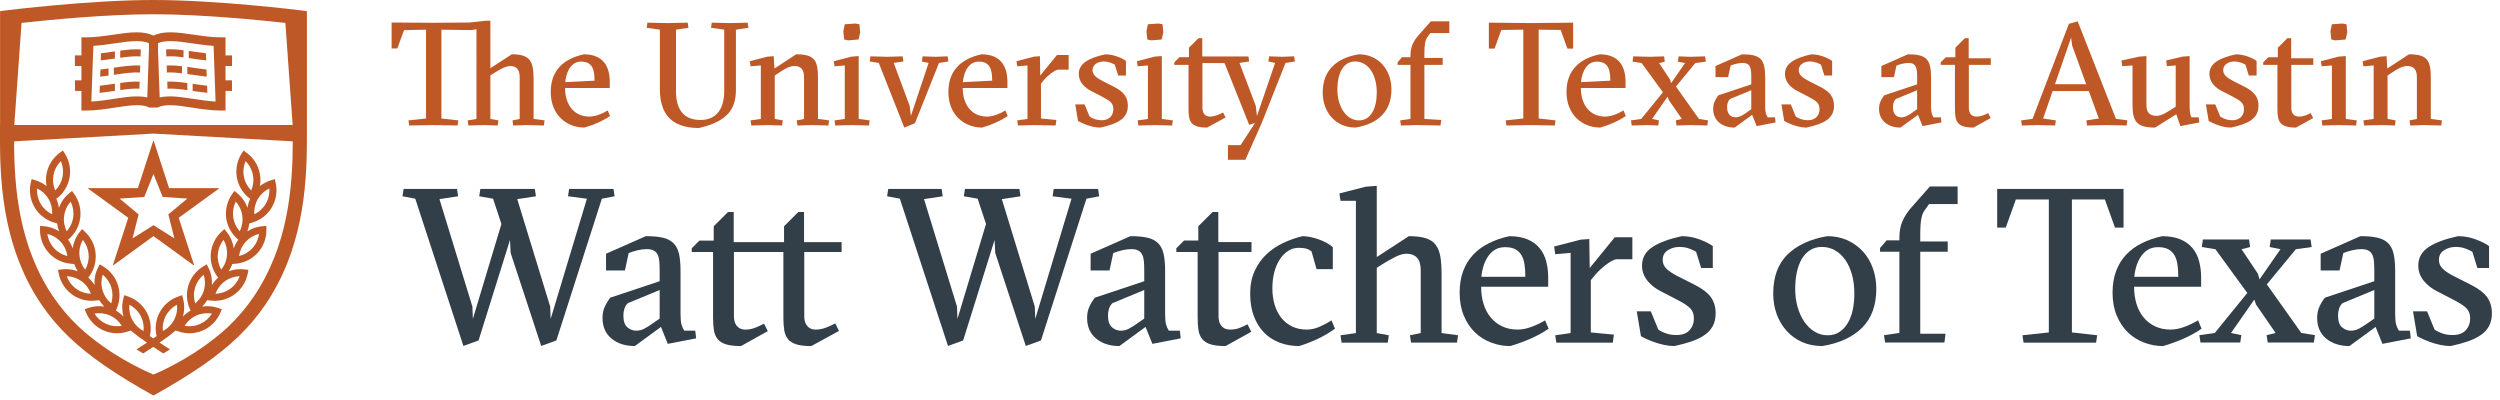 <?xml version="1.0" encoding="UTF-8"?>
<svg xmlns="http://www.w3.org/2000/svg" id="Layer_2" data-name="Layer 2" viewBox="0 0 341.262 54.617">
  <defs>
    <style>
      .cls-1 {
        fill: #333f48;
      }

      .cls-2 {
        fill: #be5927;
      }

      .cls-3 {
        fill: #be5927;
      }
    </style>
  </defs>
  <g id="Layer_1-2" data-name="Layer 1">
    <path class="cls-3" d="M20.926,18.021h.046v.016h-.046v-.016Z"></path>
    <path class="cls-3" d="M26.375,13.495c-1.138-.174-2.215-.34-3.189-.34-.522,0-.978.05-1.386.149l-.228-6.358v-1.055c.45-.188.995-.276,1.686-.276.889,0,1.904.149,2.98.307.946.139,1.918.276,2.917.34l.271,7.601c-1.023-.057-2.051-.212-3.051-.368M15.524,13.495c-1.001.156-2.03.311-3.053.368l.273-7.601c.998-.064,1.97-.201,2.916-.34,1.076-.158,2.092-.307,2.981-.307.691,0,1.236.088,1.684.276v1.055l-.227,6.358c-.408-.099-.863-.149-1.387-.149-.973,0-2.049.166-3.187.34M31.676,9.01v-1.445h-.891v-2.468h-.603c-1.275,0-2.542-.187-3.77-.366-1.119-.164-2.177-.321-3.154-.321-.919,0-1.678.145-2.309.442-.63-.297-1.39-.442-2.308-.442-.977,0-2.035.157-3.155.321-1.227.179-2.496.366-3.771.366h-.601v2.468h-.892v1.445h.892v1.957h-.881v1.445h.881v2.68h.601c1.363,0,2.699-.207,3.992-.406,1.092-.168,2.123-.328,3.004-.328.711,0,1.244.103,1.657.318h0s1.162,0,1.162,0h0c.413-.216.947-.319,1.656-.319.883,0,1.914.16,3.006.328,1.292.199,2.63.406,3.99.406h.603v-2.68h.881v-1.445h-.881v-1.957h.891Z"></path>
    <path class="cls-3" d="M15.688,7.014c-.06.009-.118.018-.178.026-.566.083-1.141.167-1.722.234l-.034.974c.643-.07,1.274-.163,1.896-.255.013-.002.025-.003.038-.006v-.973Z"></path>
    <path class="cls-3" d="M16.41,6.911v.973c1.025-.143,1.965-.245,2.781-.178l.033-.96c-.869-.065-1.822.03-2.814.165"></path>
    <path class="cls-3" d="M15.688,11.423c-.06.009-.118.018-.178.026-.618.091-1.246.183-1.881.252l-.035.973c.698-.073,1.383-.173,2.056-.272l.038-.005v-.974Z"></path>
    <path class="cls-3" d="M16.41,11.32v.973c.959-.133,1.846-.232,2.623-.189l.033-.959c-.826-.042-1.723.048-2.656.175"></path>
    <path class="cls-3" d="M15.538,9.24v.975l.111-.018c1.288-.187,2.466-.361,3.462-.295l.034-.957c-1.102-.068-2.333.108-3.607.295"></path>
    <path class="cls-3" d="M14.815,9.344c-.366.053-.735.102-1.107.145l-.036.972c.386-.041.767-.092,1.143-.143v-.974Z"></path>
    <path class="cls-3" d="M25.049,6.854c-.834-.103-1.637-.164-2.376-.108l.034.96c.697-.057,1.487.009,2.342.119v-.971Z"></path>
    <path class="cls-3" d="M28.11,7.273c-.581-.066-1.156-.15-1.723-.233-.207-.031-.413-.061-.616-.089v.972c.156.023.317.045.477.07.622.092,1.254.184,1.897.255l-.035-.975Z"></path>
    <path class="cls-3" d="M24.85,9.035c-.732-.083-1.439-.131-2.098-.09l.035.957c.623-.041,1.315.01,2.063.102v-.969Z"></path>
    <path class="cls-3" d="M28.189,9.488c-.607-.068-1.21-.156-1.802-.244-.274-.039-.546-.079-.815-.117v.972c.221.032.447.065.676.098.647.096,1.306.191,1.976.264l-.035-.973Z"></path>
    <path class="cls-3" d="M26.295,12.409c.657.097,1.327.193,2.009.265l-.034-.973c-.636-.069-1.264-.161-1.882-.252-.031-.005-.062-.009-.093-.014v.974Z"></path>
    <path class="cls-3" d="M25.572,11.332c-.963-.133-1.89-.23-2.742-.187l.035.959c.801-.043,1.715.061,2.707.202v-.974Z"></path>
    <path class="cls-3" d="M19.695,26.882l1.254-3.134,1.254,3.134,3.37.225-2.595,2.162.828,3.272-2.857-1.8-2.858,1.8.83-3.272-2.595-2.162,3.369-.225ZM12.061,25.771l5.445,3.96-2.097,6.451c.002.012.007.025.017.032.01.008.022.008.033.008l5.491-3.992,5.488,3.989c.012.003.024,0,.033-.005.018-.014.022-.038.012-.058l-2.088-6.427,5.443-3.956v-.003c.026-.009.041-.034.034-.06-.008-.023-.036-.036-.063-.028v-.002h-6.73l-2.08-6.402h-.003c0-.028-.021-.05-.046-.05-.026,0-.046.022-.046.05h-.004l-2.078,6.402h-6.733l-.002.004c-.025-.009-.052.004-.06.028-.007.023.007.05.034.059"></path>
    <path class="cls-3" d="M34.465,33.862c-.49.542-1.128.918-1.832,1.088.1-.721.41-1.394.9-1.934.496-.545,1.133-.923,1.834-1.09-.099.719-.41,1.394-.902,1.936M31.83,29.627c-.093-.729.033-1.459.36-2.107.482.542.791,1.214.886,1.943.097.724-.03,1.455-.357,2.102-.482-.541-.793-1.214-.889-1.938M33.289,24.115c-.136-.722-.053-1.459.233-2.125.512.512.862,1.166,1,1.887.14.719.058,1.455-.231,2.123-.513-.514-.863-1.167-1.002-1.885M36.768,25.724c.051.725-.115,1.448-.485,2.081-.367.632-.912,1.132-1.567,1.445-.051-.727.114-1.449.482-2.082.372-.635.917-1.133,1.57-1.444M31.434,39.412c-.592.43-1.287.664-2.017.688.246-.688.689-1.282,1.282-1.709.594-.432,1.291-.666,2.02-.686-.248.684-.691,1.277-1.285,1.707M29.731,34.725c.06-.734.334-1.42.787-1.987.359.628.523,1.351.467,2.082-.057.731-.331,1.421-.786,1.987-.359-.631-.525-1.352-.468-2.082M27.83,39.633c-.205.701-.616,1.318-1.177,1.779-.223-.689-.235-1.43-.029-2.133.209-.705.621-1.322,1.181-1.78.222.687.232,1.429.025,2.134M28.932,42.811c-.383.618-.94,1.109-1.611,1.406-.464.208-.958.313-1.465.313-.219,0-.436-.018-.649-.058.383-.619.939-1.107,1.608-1.406.669-.298,1.406-.384,2.117-.255M22.643,43.096c.351-.649.881-1.168,1.523-1.5.074.718-.066,1.445-.416,2.092-.345.645-.874,1.165-1.519,1.5-.075-.721.066-1.449.412-2.092M14.506,44.217c-.669-.297-1.226-.788-1.609-1.406.711-.129,1.447-.043,2.118.255.668.299,1.224.787,1.607,1.406-.712.131-1.449.043-2.116-.255M13.998,39.631c-.207-.703-.195-1.445.027-2.132.558.458.97,1.073,1.179,1.778.206.705.195,1.446-.028,2.135-.562-.461-.973-1.078-1.178-1.781M17.662,41.596c.643.332,1.172.851,1.522,1.496.347.647.488,1.375.414,2.096-.645-.335-1.174-.855-1.52-1.5-.349-.647-.49-1.374-.416-2.092M10.395,39.412c-.594-.43-1.037-1.023-1.284-1.707.728.02,1.424.254,2.018.686.594.427,1.037,1.021,1.283,1.709-.73-.024-1.425-.258-2.017-.688M11.311,32.738c.453.567.726,1.253.787,1.986.057.731-.11,1.452-.469,2.083-.455-.566-.728-1.256-.785-1.988-.057-.73.107-1.453.467-2.081M7.363,33.862c-.49-.542-.802-1.217-.902-1.936.702.167,1.34.545,1.833,1.09.491.54.803,1.213.902,1.934-.705-.17-1.342-.546-1.833-1.088M7.113,29.25c-.654-.313-1.201-.813-1.568-1.445-.369-.633-.535-1.356-.484-2.081.652.311,1.199.809,1.57,1.444.367.633.533,1.355.482,2.082M7.306,23.875c.139-.721.489-1.373,1.001-1.885.287.666.369,1.403.232,2.123-.138.72-.488,1.373-1.002,1.887-.289-.668-.371-1.404-.231-2.125M8.752,29.461c.096-.727.405-1.399.887-1.941.326.648.453,1.378.359,2.105-.095.726-.405,1.399-.887,1.94-.329-.647-.455-1.378-.359-2.104M34.467,30.374c1.123-.338,2.064-1.077,2.65-2.085.586-1.006.768-2.191.51-3.335l-.113-.503-.494.148c-.569.169-1.092.443-1.545.803.105-.559.104-1.138-.006-1.707-.221-1.148-.863-2.16-1.81-2.849l-.417-.305-.274.437c-.621.989-.843,2.168-.625,3.318.22,1.14.858,2.145,1.796,2.837-.174.392-.292.804-.35,1.226-.278-.761-.753-1.445-1.392-1.972l-.399-.33-.301.42c-.677.949-.97,2.113-.822,3.273.153,1.155.733,2.206,1.637,2.953l.021.015c-.265.36-.474.754-.625,1.172-.113-.804-.437-1.57-.955-2.219l-.32-.405-.381.35c-.861.789-1.387,1.865-1.48,3.033-.092,1.162.261,2.306.99,3.224l.018.023c-.334.295-.62.639-.853,1.016.055-.812-.103-1.629-.475-2.371l-.231-.461-.444.265c-1.006.594-1.744,1.54-2.076,2.661-.328,1.121-.22,2.312.303,3.361l.014.026c-.389.22-.739.496-1.045.818.221-.783.234-1.615.023-2.416l-.131-.5-.488.164c-1.106.375-2.022,1.148-2.581,2.178-.534.993-.68,2.142-.419,3.239-.147.102-.302.207-.463.316-.16-.109-.315-.214-.463-.316.261-1.097.117-2.246-.42-3.241-.556-1.028-1.472-1.801-2.58-2.176l-.488-.164-.131.5c-.211.801-.197,1.633.024,2.416-.306-.322-.656-.598-1.044-.818l.012-.026c.525-1.049.632-2.24.304-3.361-.333-1.121-1.07-2.067-2.076-2.661l-.443-.265-.232.461c-.373.742-.529,1.559-.474,2.371-.235-.379-.52-.721-.854-1.016l.018-.023c.73-.918,1.082-2.062.99-3.227-.094-1.165-.619-2.241-1.481-3.03l-.38-.35-.321.405c-.517.649-.841,1.415-.955,2.219-.149-.418-.358-.812-.624-1.172l.022-.015c.903-.747,1.484-1.798,1.635-2.953.15-1.16-.142-2.324-.822-3.273l-.301-.42-.397.33c-.641.527-1.115,1.211-1.393,1.974-.057-.424-.175-.836-.35-1.228.938-.692,1.576-1.697,1.796-2.838.217-1.15-.004-2.328-.625-3.317l-.275-.437-.417.305c-.946.689-1.589,1.701-1.809,2.847-.11.571-.112,1.149-.006,1.709-.453-.36-.977-.634-1.544-.803l-.494-.148-.114.503c-.257,1.144-.077,2.329.509,3.335.586,1.008,1.527,1.747,2.651,2.085l.435.13c.045.366.137.726.269,1.074-.622-.398-1.333-.641-2.083-.701l-.514-.042-.008.517c-.015,1.171.406,2.292,1.188,3.155.781.865,1.855,1.394,3.023,1.492l.453.038c.119.351.283.684.485.993-.508-.19-1.045-.29-1.598-.29-.195,0-.392.013-.585.035l-.512.067.1.504c.227,1.152.871,2.162,1.814,2.847.784.571,1.716.871,2.691.871.191,0,.385-.011.574-.035l.451-.058c.192.318.419.609.682.873-.732-.11-1.483-.045-2.19.201l-.488.17.203.474c.459,1.078,1.299,1.934,2.361,2.408.591.263,1.216.396,1.86.396.514,0,1.021-.086,1.51-.254l.359-.125c.6.51,1.277,1.018,2.209,1.656-.426.28-.895.586-1.42.922l.905.563c.512-.33.965-.627,1.378-.902.413.275.866.572,1.378.902l.905-.563c-.524-.336-.994-.642-1.418-.922.93-.638,1.608-1.146,2.208-1.656l.361.125c.488.168.994.254,1.508.254.644,0,1.269-.133,1.859-.394,1.065-.476,1.902-1.332,2.361-2.41l.204-.474-.489-.17c-.707-.246-1.458-.311-2.188-.199.261-.264.49-.557.68-.875l.452.058c.19.024.382.035.574.035h.002c.972,0,1.904-.3,2.689-.871.943-.685,1.587-1.695,1.814-2.847l.099-.504-.511-.067c-.194-.022-.391-.035-.585-.035-.552,0-1.09.1-1.598.29.201-.309.365-.642.486-.993l.451-.038c1.169-.098,2.243-.627,3.023-1.492.782-.863,1.204-1.984,1.188-3.155l-.007-.517-.514.042c-.749.06-1.461.303-2.083.701.133-.348.224-.708.269-1.074l.435-.13Z"></path>
    <path class="cls-2" d="M34.591,40.555c-.981,1.436-2.104,2.768-3.458,4.064-4.178,3.837-8.867,5.956-10.188,6.506-1.322-.55-6.011-2.669-10.189-6.506-1.353-1.296-2.476-2.628-3.458-4.064C2.554,33.609,1.932,25.553,1.928,19.294h.005s19.017-1.057,19.017-1.057l19.012,1.055c-.005,6.26-.628,14.316-5.371,21.263M2.941,3.128c3.536-.39,11.484-1.182,18.009-1.182s14.47.792,18.006,1.183l.99,13.93H1.953l.988-13.931ZM41.891,1.519l-.844-.106c-.112-.015-11.344-1.413-20.092-1.413h-.012C12.196,0,.965,1.398.852,1.413L.008,1.519v15.54h-.008v2.169c0,6.546.649,15.008,5.707,22.415,1.043,1.525,2.228,2.933,3.647,4.302v.002c.009.008.017.015.027.023,2.744,2.641,6.371,5.132,11.559,8.023v.007s.003-.003.005-.003.003,0,.005.003v-.007c5.187-2.891,8.814-5.382,11.558-8.023.01-.008.019-.015.028-.023v-.002c1.418-1.369,2.603-2.777,3.646-4.302,5.059-7.407,5.707-15.869,5.707-22.415v-.309h.002s0-17.4,0-17.4Z"></path>
    <path class="cls-3" d="M71.94,17.074l-1.88.06-.1-.7.979-.2v-5.722c0-1.04-.479-1.5-1.279-1.5-.601,0-1.381.44-2.121.9l-.6.381v5.941l1.1.2-.1.7-1.9-.06-2.101.06-.101-.7,1.202-.2V3.991l-.721.12-4.061-.06v12.123l2.301.26-.1.7-3.241-.06-3.36.06-.101-.7,2.401-.26V4.051l-3.001.06-.92,2.501h-.779v-3.541l5.74.04,4.922-.04,2.14-.24h.68v6.481l2.92-1.9c2.56,0,2.98.96,2.98,3.501v5.321l1.501.2-.1.7-2.3-.06Z"></path>
    <path class="cls-3" d="M77.136,12.013c0,2.28,1.22,3.901,3.321,3.901.8,0,1.76-.38,2.5-.84l.32.76c-.96.66-2.221,1.22-3.5,1.58-2.421,0-4.601-1.72-4.601-4.861,0-2.96,1.78-4.541,4.521-5.141,2.641,0,3.54,1.661,3.54,3.761v.84h-6.101ZM81.157,11.013c0-1.541-.3-2.601-1.841-2.601-1.221,0-2,1.141-2.16,2.801l4.001-.2Z"></path>
    <path class="cls-3" d="M97.058,3.792l.101-.7,2.56.06,2.34-.06.1.7-1.701.26v8.162c0,2.6-1.059,4.341-5.041,5.261-3.94,0-5.34-2.12-5.34-5.301V4.052l-1.801-.26.099-.7,2.762.06,2.74-.06.1.7-1.7.26v8.422c0,2.48,1.06,3.901,3.341,3.901,2.08,0,3.24-1.401,3.24-3.961V4.052l-1.8-.26Z"></path>
    <path class="cls-3" d="M104.856,17.074l-2.3.06-.1-.7,1.4-.2v-7.302l-1.4.121-.101-.701,2.4-.62.862-.06.099,1.68,2.961-1.94c2.561,0,2.981.86,2.981,3.261v5.561l1.519.2-.099.7-2.301-.06-1.92.06-.1-.7,1-.2v-5.722c0-1.04-.461-1.5-1.32-1.5-.7,0-1.4.44-2.08.9l-.601.401v5.921l1.101.2-.101.7-1.9-.06Z"></path>
    <path class="cls-3" d="M116.316,17.075l-2.301.06-.099-.7,1.4-.201v-7.301l-1.4.12-.1-.7,2.4-.62,1-.08v8.581l1.5.201-.099.7-2.301-.06ZM115.316,3.312l1.439-.1.561.1.1,1.12-.219.96-1.421.12-.54-.12-.12-1.12.2-.96Z"></path>
    <path class="cls-3" d="M124.337,15.834l2.421-7.242-.92-.199.1-.701,1.759.06,1.661-.06.1.701-1.28.199-3.281,8.222-1.46.601-3.481-8.823-1.24-.199.1-.701,2.3.06,2.101-.06.099.701-1.32.199,2.181,5.862.16,1.38Z"></path>
    <path class="cls-3" d="M131.417,12.013c0,2.28,1.22,3.901,3.321,3.901.8,0,1.761-.38,2.501-.84l.319.76c-.96.66-2.22,1.22-3.501,1.58-2.42,0-4.6-1.72-4.6-4.861,0-2.96,1.78-4.541,4.52-5.141,2.641,0,3.541,1.661,3.541,3.761v.84h-6.101ZM135.438,11.013c0-1.541-.301-2.601-1.841-2.601-1.22,0-2,1.141-2.16,2.801l4.001-.2Z"></path>
    <path class="cls-3" d="M141.996,10.313l2.281-2.801h1.6v2.001h-1.481c-.479.1-1.359.76-1.9,1.42l-.399.48v4.761l2.1.2-.099.76-2.902-.06-2.24.06-.101-.7,1.401-.2v-7.301l-1.401.12-.099-.7,2.4-.621.801-.06.039,2.641Z"></path>
    <path class="cls-3" d="M152.177,8.833c-.2-.12-.8-.44-1.521-.44-.78,0-1.52.42-1.52,1.18,0,.64.501,1.04,1.4,1.5l1.54.781c1.341.68,1.881,1.44,1.881,2.58,0,1.8-1.461,2.481-3.76,2.981-1.22,0-2.521-.601-3.041-.9l-.38-2.261h1.28l.681,1.661c.419.279,1,.5,1.639.5,1.061,0,1.601-.681,1.601-1.521,0-.78-.42-1.12-1.461-1.66l-1.58-.82c-.86-.44-1.68-1.201-1.68-2.321,0-1.4,1.3-2.18,3.621-2.68,1.08,0,2.24.48,2.821.9v2h-1.061l-.46-1.48Z"></path>
    <path class="cls-3" d="M157.696,17.075l-2.3.06-.1-.7,1.4-.201v-7.301l-1.4.12-.101-.7,2.4-.62,1.001-.08v8.581l1.5.201-.099.7-2.301-.06ZM156.696,3.312l1.44-.1.561.1.1,1.12-.221.96-1.42.12-.54-.12-.12-1.12.2-.96Z"></path>
    <path class="cls-3" d="M167.617,21.815v-2h1.721l1.98-3.021-.801.24-3.361-8.422h-3.019v6.101c0,.581.219,1.201,1.059,1.201.58,0,1.2-.281,1.761-.56l.34.68-2.521,1.38c-2.241,0-2.54-.8-2.54-2.6v-5.962h-1.941v-.34l.701-.7h1.3v-1.3l1.3-1.301h.52v2.501h6.302l.099.68-1.32.2,2.221,5.861.16,1.381,2.48-7.242-.92-.2.1-.7,1.76.06,1.66-.06.101.7-1.281.2-3.24,8.182-2.24,5.041h-2.381Z"></path>
    <path class="cls-3" d="M189.938,12.213c0,2.981-1.82,4.701-4.922,5.201-2.66,0-4.461-2.06-4.461-4.781,0-3,1.82-4.701,4.922-5.221,2.66,0,4.461,2.081,4.461,4.801M185.516,16.434c1.602,0,2.421-1.64,2.421-3.801,0-2.54-1.22-4.241-2.96-4.241-1.621,0-2.421,1.641-2.421,3.821,0,2.281,1.181,4.221,2.96,4.221"></path>
    <path class="cls-3" d="M194.436,7.912h2.501v.94h-2.501v7.382l2.301.14-.1.76-3.101-.06-2.3.06-.101-.7,1.401-.2v-7.382h-1.76v-.34l.599-.7h1.161v-.2c0-1.2.38-1.98,1.1-2.801l1.681-1.9h2.519v1.601h-2.599l-.381.54c-.279.38-.42.96-.42,2.26v.6Z"></path>
    <path class="cls-3" d="M212.236,17.134l-3.24-.06-3.362.06-.099-.7,2.4-.26V4.051l-3,.04-.921,2.541h-.78v-3.541l5.742.06,5.761-.06v3.541h-.78l-.92-2.541-3.001-.04v12.123l2.3.26-.1.7Z"></path>
    <path class="cls-3" d="M215.795,12.013c0,2.28,1.22,3.901,3.321,3.901.8,0,1.761-.38,2.501-.84l.319.76c-.96.66-2.22,1.22-3.501,1.58-2.42,0-4.6-1.72-4.6-4.861,0-2.96,1.78-4.541,4.52-5.141,2.641,0,3.541,1.661,3.541,3.761v.84h-6.101ZM219.816,11.013c0-1.541-.301-2.601-1.841-2.601-1.22,0-2,1.141-2.16,2.801l4.001-.2Z"></path>
    <path class="cls-3" d="M226.455,16.434l-.1.7-1.56-.06-2.061.06-.099-.7,1.4-.2,2.961-3.641-2.901-3.981-1.241-.199.101-.721,2.301.06,1.9-.06.1.721-.78.199,1.479,2.221.16.52,1.901-2.741-.98-.199.101-.721,1.559.06,2.061-.06.1.721-1.441.199-2.641,3.201,3.141,4.421,1.24.2-.099.7-2.301-.06-1.901.06-.099-.7.82-.2-1.78-2.581-.16-.46-2.12,3.041.939.2Z"></path>
    <path class="cls-3" d="M237.795,7.413c2.522,0,3.161.64,3.161,3.18v3.921c0,.861.14,1.18.34,1.501h1.001l.08.7-2.581.5-.62-1.541-2.381,1.741c-1.72,0-2.94-.96-2.94-2.56,0-.721.261-1.241.7-1.841l4.501-1.5v-1.001c0-1.2-.101-1.92-1.181-1.92-.539,0-1.199.18-1.64.36l-.34,1.58h-1.72v-1.52l3.62-1.6ZM239.056,12.313l-2.901,1.2c-.299.3-.4.7-.4,1.12,0,1.02.58,1.381,1.16,1.381.56,0,1.04-.341,1.3-.52l.841-.581v-2.6Z"></path>
    <path class="cls-3" d="M248.576,8.833c-.201-.12-.801-.44-1.521-.44-.78,0-1.52.42-1.52,1.18,0,.64.5,1.04,1.4,1.5l1.54.781c1.341.68,1.88,1.44,1.88,2.58,0,1.8-1.46,2.481-3.759,2.981-1.221,0-2.522-.601-3.041-.9l-.381-2.261h1.281l.68,1.661c.42.279,1,.5,1.64.5,1.061,0,1.6-.681,1.6-1.521,0-.78-.42-1.12-1.46-1.66l-1.58-.82c-.861-.44-1.681-1.201-1.681-2.321,0-1.4,1.301-2.18,3.621-2.68,1.08,0,2.24.48,2.821.9v2h-1.061l-.459-1.48Z"></path>
    <path class="cls-3" d="M260.436,7.413c2.52,0,3.16.64,3.16,3.18v3.921c0,.861.141,1.18.34,1.501h1l.08.7-2.58.5-.62-1.541-2.381,1.741c-1.719,0-2.94-.96-2.94-2.56,0-.721.26-1.241.7-1.841l4.501-1.5v-1.001c0-1.2-.1-1.92-1.18-1.92-.541,0-1.201.18-1.64.36l-.34,1.58h-1.721v-1.52l3.621-1.6ZM261.695,12.313l-2.9,1.2c-.301.3-.401.7-.401,1.12,0,1.02.58,1.381,1.16,1.381.561,0,1.041-.341,1.301-.52l.84-.581v-2.6Z"></path>
    <path class="cls-3" d="M264.914,8.853v-.34l.701-.7h1.3v-1.3l1.3-1.301h.52v2.741h3.021v.9h-3v5.861c0,.58.22,1.201,1.059,1.201.58,0,1.021-.201,1.581-.48l.34.68-2.341,1.3c-2.241,0-2.54-.8-2.54-2.601v-5.961h-1.941Z"></path>
    <path class="cls-3" d="M280.195,12.433l-1.301,3.741,1.74.26-.099.7-2.401-.06-2.14.06-.1-.7,1.56-.22,4.961-12.962,1.2-.341,5.22,13.303,1.561.22-.1.7-2.76-.06-2.64.06-.101-.7,1.701-.26-1.361-3.741h-4.94ZM282.855,6.212l-.141-1.08-2.2,6.361h4.261l-1.92-5.281Z"></path>
    <path class="cls-3" d="M298.896,14.514c0,.86.101,1.18.24,1.5h1l.08.701-2.581.5-.559-1.621-2.901,1.821c-2.64,0-3.081-.941-3.081-3.261v-5.221l-1.4.1-.1-.78,2.401-.52,1-.08v6.661c0,1.04.44,1.5,1.42,1.5.621,0,1.42-.5,2.181-1l.4-.26v-5.621l-1.201.1-.099-.78,2.2-.52,1-.08v6.861Z"></path>
    <path class="cls-3" d="M306.516,8.833c-.201-.12-.801-.44-1.521-.44-.78,0-1.52.42-1.52,1.18,0,.64.5,1.04,1.4,1.5l1.54.781c1.341.68,1.88,1.44,1.88,2.58,0,1.8-1.46,2.481-3.759,2.981-1.221,0-2.522-.601-3.041-.9l-.381-2.261h1.281l.68,1.661c.42.279,1,.5,1.64.5,1.061,0,1.6-.681,1.6-1.521,0-.78-.42-1.12-1.46-1.66l-1.58-.82c-.861-.44-1.681-1.201-1.681-2.321,0-1.4,1.301-2.18,3.621-2.68,1.08,0,2.24.48,2.821.9v2h-1.061l-.459-1.48Z"></path>
    <path class="cls-3" d="M308.934,8.853v-.34l.701-.7h1.3v-1.3l1.3-1.301h.52v2.741h3.021v.9h-3v5.861c0,.58.22,1.201,1.059,1.201.58,0,1.021-.201,1.581-.48l.34.68-2.341,1.3c-2.241,0-2.54-.8-2.54-2.601v-5.961h-1.941Z"></path>
    <path class="cls-3" d="M319.314,17.075l-2.301.06-.099-.7,1.4-.201v-7.301l-1.4.12-.101-.7,2.4-.62,1.001-.08v8.581l1.5.201-.099.7-2.301-.06ZM318.314,3.312l1.439-.1.561.1.1,1.12-.22.96-1.421.12-.539-.12-.121-1.12.201-.96Z"></path>
    <path class="cls-3" d="M325.014,17.074l-2.301.06-.099-.7,1.4-.2v-7.302l-1.4.121-.1-.701,2.4-.62.86-.06.1,1.68,2.96-1.94c2.561,0,2.982.86,2.982,3.261v5.561l1.521.2-.1.7-2.3-.06-1.921.06-.101-.7,1.001-.2v-5.722c0-1.04-.46-1.5-1.32-1.5-.7,0-1.4.44-2.081.9l-.6.401v5.921l1.1.2-.1.7-1.901-.06Z"></path>
    <g>
      <path class="cls-1" d="M73.876,47.222l-4.17-12.689-.09-1.771-4.29,13.71-2.07.75-6.57-20.1-1.74-.33.15-1.005h7.29l.15,1.005-2.55.39,4.5,14.671.06,1.68,3.9-12.96-1.14-3.45-1.89-.33.15-1.005h7.44l.15,1.005-2.55.39,4.5,14.671.06,1.68,4.95-16.41-2.58-.33.15-1.005h6.06l.15,1.005-1.74.33-6.21,19.35-2.07.75Z"></path>
      <path class="cls-1" d="M88.156,32.237c.94,0,1.715.07,2.325.21s1.095.39,1.455.75c.36.359.61.845.75,1.455.14.61.21,1.395.21,2.354v5.88c0,.641.045,1.115.135,1.426.09.31.215.585.375.824h1.5l.12,1.051-3.87.75-.93-2.311-3.57,2.61c-1.3,0-2.36-.341-3.18-1.021-.82-.68-1.23-1.62-1.23-2.819,0-.54.09-1.021.27-1.44.18-.42.44-.859.78-1.32l6.75-2.25v-1.5c0-.439-.015-.84-.045-1.199-.03-.36-.105-.665-.225-.915-.12-.25-.3-.44-.54-.57-.24-.13-.56-.195-.96-.195s-.825.056-1.275.165c-.45.11-.845.235-1.185.375l-.51,2.37h-2.58v-2.28l5.43-2.399ZM90.046,39.587l-4.35,1.8c-.22.221-.375.476-.465.766-.09.29-.135.595-.135.915,0,.76.18,1.295.54,1.604.36.311.76.465,1.2.465.42,0,.799-.095,1.14-.284.34-.19.61-.355.81-.495l1.26-.87v-3.9Z"></path>
      <path class="cls-1" d="M108.736,47.012c-.5-.149-.885-.385-1.155-.705-.27-.319-.445-.725-.525-1.215-.08-.489-.12-1.074-.12-1.755v-8.939h-6.75v8.79c0,.22.025.435.075.645s.135.4.255.57c.12.17.28.311.48.42.2.11.459.165.78.165.439,0,.865-.08,1.275-.24.41-.16.825-.35,1.245-.57l.51,1.021-3.66,2.04c-.84,0-1.51-.075-2.01-.226-.5-.149-.885-.385-1.155-.705-.27-.319-.445-.725-.525-1.215-.081-.489-.12-1.074-.12-1.755v-8.939h-2.91v-.511l1.05-1.05h1.95v-1.95l1.95-1.949h.78v4.109h6.87v-2.16l1.95-1.949h.78v4.109h5.13v1.351h-5.1v8.79c0,.22.025.435.075.645.05.21.135.4.255.57.12.17.28.311.48.42.2.11.46.165.78.165.439,0,.885-.085,1.335-.255.45-.17.885-.365,1.305-.585l.51,1.02-3.78,2.07c-.84,0-1.511-.075-2.01-.226Z"></path>
      <path class="cls-1" d="M140.025,47.222l-4.17-12.689-.09-1.771-4.29,13.71-2.07.75-6.57-20.1-1.74-.33.15-1.005h7.29l.15,1.005-2.55.39,4.5,14.671.06,1.68,3.9-12.96-1.14-3.45-1.89-.33.15-1.005h7.44l.15,1.005-2.55.39,4.5,14.671.06,1.68,4.95-16.41-2.58-.33.15-1.005h6.06l.15,1.005-1.74.33-6.21,19.35-2.07.75Z"></path>
      <path class="cls-1" d="M154.305,32.237c.94,0,1.715.07,2.325.21s1.095.39,1.455.75c.36.359.61.845.75,1.455.14.61.21,1.395.21,2.354v5.88c0,.641.045,1.115.135,1.426.09.31.215.585.375.824h1.5l.12,1.051-3.87.75-.93-2.311-3.57,2.61c-1.3,0-2.36-.341-3.18-1.021-.82-.68-1.23-1.62-1.23-2.819,0-.54.09-1.021.27-1.44.18-.42.44-.859.78-1.32l6.75-2.25v-1.5c0-.439-.015-.84-.045-1.199-.03-.36-.105-.665-.225-.915-.12-.25-.3-.44-.54-.57-.24-.13-.56-.195-.96-.195s-.825.056-1.275.165c-.45.11-.845.235-1.185.375l-.51,2.37h-2.58v-2.28l5.43-2.399ZM156.195,39.587l-4.35,1.8c-.22.221-.375.476-.465.766-.09.29-.135.595-.135.915,0,.76.18,1.295.54,1.604.36.311.76.465,1.2.465.42,0,.799-.095,1.14-.284.34-.19.61-.355.81-.495l1.26-.87v-3.9Z"></path>
      <path class="cls-1" d="M160.575,34.397v-.511l1.05-1.05h1.95v-1.95l1.95-1.949h.78v4.109h4.53v1.351h-4.5v8.79c0,.22.025.435.075.645s.135.4.255.57c.12.17.28.311.48.42.2.11.459.165.78.165.439,0,.84-.064,1.2-.195.36-.13.75-.305,1.17-.524l.51,1.02-3.51,1.95c-.84,0-1.51-.075-2.01-.226-.5-.149-.885-.385-1.155-.705-.27-.319-.445-.725-.525-1.215-.081-.489-.12-1.074-.12-1.755v-8.939h-2.91Z"></path>
      <path class="cls-1" d="M179.025,34.307c-.24-.18-.49-.305-.75-.375-.26-.069-.59-.104-.99-.104-.521,0-.995.135-1.425.405-.43.27-.81.649-1.14,1.14s-.585,1.075-.765,1.755c-.18.681-.27,1.431-.27,2.25,0,.801.105,1.545.315,2.235.21.689.515,1.285.915,1.785.4.5.89.89,1.47,1.17.58.28,1.24.42,1.98.42.58,0,1.16-.125,1.74-.375s1.13-.545,1.65-.885l.48,1.14c-.7.5-1.44.94-2.22,1.32-.78.38-1.67.729-2.67,1.05-.96,0-1.85-.155-2.67-.465-.82-.311-1.525-.766-2.115-1.365-.59-.601-1.055-1.345-1.395-2.235-.34-.89-.51-1.915-.51-3.075,0-1.18.2-2.209.6-3.09.4-.88.93-1.635,1.59-2.265.66-.63,1.42-1.15,2.28-1.561.86-.409,1.75-.725,2.67-.944.34,0,.705.04,1.095.12s.775.19,1.155.33.735.3,1.065.479c.33.18.605.37.825.57v3h-2.22l-.69-2.431Z"></path>
      <path class="cls-1" d="M187.935,45.467l1.65.301-.15,1.005h-6.3l-.15-1.005,2.1-.301v-18.06h-2.1l-.15-1.005,3.6-.917,1.5-.118v9.72l4.38-2.85c.96,0,1.735.095,2.325.285.59.19,1.04.495,1.35.915.31.42.52.96.63,1.619.11.66.165,1.471.165,2.431v7.979l2.25.301-.15,1.005h-6.27l-.15-1.005,1.47-.301v-8.58c0-.779-.17-1.35-.51-1.71-.34-.359-.81-.54-1.41-.54-.46,0-.965.141-1.515.42-.55.281-1.105.591-1.665.931l-.9.569v8.91Z"></path>
      <path class="cls-1" d="M202.185,39.137c0,.86.109,1.646.33,2.355s.545,1.325.975,1.845c.43.521.955.926,1.575,1.215.62.29,1.32.436,2.1.436.6,0,1.234-.125,1.905-.375.67-.25,1.285-.545,1.845-.885l.48,1.14c-.72.5-1.535.95-2.445,1.35-.91.4-1.845.74-2.805,1.021-.9,0-1.77-.16-2.61-.48-.84-.319-1.575-.784-2.205-1.395-.63-.61-1.135-1.37-1.515-2.28-.38-.91-.57-1.955-.57-3.135,0-1.1.16-2.08.48-2.94.32-.859.775-1.604,1.365-2.234.59-.63,1.305-1.155,2.145-1.575s1.77-.74,2.79-.96c.979,0,1.81.146,2.49.435.68.29,1.23.69,1.65,1.2.42.51.72,1.11.9,1.8.18.69.27,1.425.27,2.205v1.26h-9.15ZM208.215,37.787c0-.602-.035-1.152-.105-1.651-.07-.498-.206-.924-.405-1.277-.2-.353-.48-.628-.84-.825s-.83-.296-1.41-.296c-.92,0-1.66.371-2.22,1.113-.56.743-.9,1.722-1.02,2.937h6Z"></path>
      <path class="cls-1" d="M217.004,36.587l3.42-4.2h2.4v3h-2.22c-.18.041-.39.126-.63.256-.24.13-.49.295-.75.494-.26.2-.521.42-.78.66-.26.24-.491.48-.69.721l-.6.72v7.14l3.15.3-.15,1.096h-7.71l-.15-1.005,2.1-.301v-10.949l-2.1.18-.15-1.05,3.6-.931,1.2-.09.06,3.96Z"></path>
      <path class="cls-1" d="M231.524,34.367c-.16-.1-.445-.235-.855-.405-.41-.17-.885-.255-1.425-.255-.581,0-1.105.15-1.575.45-.47.3-.705.74-.705,1.32,0,.479.18.89.54,1.229.36.341.88.681,1.56,1.021l2.31,1.17c1.02.52,1.745,1.08,2.175,1.68s.645,1.33.645,2.19c0,.68-.13,1.26-.39,1.739-.26.48-.635.891-1.125,1.23s-1.085.63-1.785.87c-.7.239-1.48.449-2.34.63-.46,0-.92-.051-1.38-.15-.46-.101-.89-.22-1.29-.359-.4-.14-.765-.285-1.095-.436-.33-.149-.595-.285-.795-.405l-.57-3.39h1.92l1.02,2.49c.32.22.69.4,1.11.54.42.14.87.21,1.35.21.8,0,1.4-.22,1.8-.66.4-.439.6-.979.6-1.62,0-.58-.17-1.04-.51-1.38-.34-.34-.9-.71-1.68-1.11l-2.37-1.229c-.32-.16-.63-.355-.93-.585s-.57-.49-.81-.78c-.24-.29-.43-.609-.57-.96-.14-.35-.21-.735-.21-1.155,0-1.06.465-1.899,1.395-2.52.93-.62,2.275-1.12,4.035-1.5.82,0,1.62.146,2.4.435.78.29,1.39.596,1.83.915v3h-1.59l-.69-2.22Z"></path>
      <path class="cls-1" d="M249.434,32.237c1,0,1.91.185,2.73.555.82.37,1.525.875,2.115,1.515.59.641,1.045,1.4,1.365,2.28.319.881.48,1.83.48,2.851,0,2.24-.645,4.005-1.935,5.295s-3.105,2.125-5.445,2.505c-1,0-1.91-.181-2.73-.54-.82-.36-1.525-.865-2.115-1.516-.59-.649-1.045-1.409-1.365-2.279s-.48-1.815-.48-2.835c0-2.26.645-4.03,1.935-5.311,1.29-1.279,3.105-2.119,5.445-2.52ZM245.054,39.437c0,.859.105,1.67.315,2.43.21.76.51,1.43.9,2.01.39.58.859,1.04,1.41,1.38.55.341,1.155.511,1.815.511.6,0,1.125-.146,1.575-.436.45-.29.83-.689,1.14-1.2.31-.51.54-1.109.69-1.8.15-.689.225-1.444.225-2.265,0-.96-.11-1.83-.33-2.61-.22-.78-.525-1.444-.915-1.995-.39-.55-.855-.979-1.395-1.29-.54-.31-1.14-.465-1.8-.465-.6,0-1.13.146-1.59.436s-.84.689-1.14,1.199c-.3.511-.525,1.115-.675,1.815s-.225,1.46-.225,2.28Z"></path>
      <path class="cls-1" d="M262.124,32.957h3.75v1.41h-3.75v11.189h3.45l-.15,1.2h-8.1l-.15-1.005,2.1-.3v-11.085h-2.64v-.51l.9-1.051h1.74v-.3c0-.899.14-1.669.42-2.31.28-.64.69-1.27,1.23-1.891l2.52-2.85h3.78v2.4h-3.9l-.57.81c-.22.28-.38.671-.48,1.17-.101.5-.15,1.24-.15,2.22v.9Z"></path>
      <path class="cls-1" d="M286.123,46.772h-9.9l-.149-1.005,3.6-.391v-18.149h-4.5l-1.38,3.84h-1.17v-5.28h17.25v5.28h-1.17l-1.38-3.84h-4.5v18.149l3.449.391-.149,1.005Z"></path>
      <path class="cls-1" d="M291.314,39.137c0,.86.109,1.646.33,2.355.22.71.544,1.325.975,1.845.43.521.955.926,1.575,1.215.619.29,1.32.436,2.1.436.601,0,1.235-.125,1.905-.375s1.285-.545,1.845-.885l.48,1.14c-.72.5-1.535.95-2.445,1.35-.91.4-1.845.74-2.805,1.021-.9,0-1.771-.16-2.61-.48-.84-.319-1.575-.784-2.205-1.395s-1.135-1.37-1.515-2.28-.57-1.955-.57-3.135c0-1.1.16-2.08.48-2.94.319-.859.774-1.604,1.364-2.234s1.306-1.155,2.146-1.575,1.77-.74,2.79-.96c.979,0,1.81.146,2.49.435.68.29,1.229.69,1.649,1.2s.721,1.11.9,1.8c.18.69.27,1.425.27,2.205v1.26h-9.149ZM297.343,37.787c0-.602-.035-1.152-.104-1.651-.07-.498-.205-.924-.405-1.277-.2-.353-.479-.628-.84-.825s-.83-.296-1.41-.296c-.92,0-1.66.371-2.22,1.113-.561.743-.9,1.722-1.021,2.937h6Z"></path>
      <path class="cls-1" d="M305.954,45.752l-.15,1.005h-5.43l-.15-1.005,2.101-.3,4.439-5.46-4.35-5.97-1.86-.301.15-1.034h6.3l.15,1.034-1.171.301,2.221,3.33.239.779,2.851-4.109-1.47-.301.149-1.034h5.431l.149,1.034-2.16.301-3.96,4.8,4.71,6.63,1.86.3-.15,1.005h-6.3l-.149-1.005,1.229-.3-2.67-3.87-.24-.689-3.18,4.56,1.41.3Z"></path>
      <path class="cls-1" d="M322.212,32.237c.94,0,1.715.07,2.325.21s1.096.39,1.455.75c.36.359.61.845.75,1.455s.21,1.395.21,2.354v5.88c0,.641.045,1.115.135,1.426.091.31.215.585.375.824h1.5l.12,1.051-3.87.75-.93-2.311-3.57,2.61c-1.3,0-2.359-.341-3.18-1.021s-1.229-1.62-1.229-2.819c0-.54.09-1.021.27-1.44s.439-.859.78-1.32l6.75-2.25v-1.5c0-.439-.016-.84-.045-1.199-.03-.36-.105-.665-.226-.915s-.3-.44-.54-.57c-.239-.13-.56-.195-.96-.195s-.824.056-1.274.165c-.45.11-.846.235-1.186.375l-.51,2.37h-2.58v-2.28l5.43-2.399ZM324.103,39.587l-4.351,1.8c-.22.221-.375.476-.465.766s-.135.595-.135.915c0,.76.18,1.295.54,1.604.36.311.76.465,1.2.465.42,0,.8-.095,1.14-.284.34-.19.61-.355.811-.495l1.26-.87v-3.9Z"></path>
      <path class="cls-1" d="M337.483,34.367c-.16-.1-.445-.235-.855-.405s-.885-.255-1.425-.255c-.58,0-1.105.15-1.575.45s-.704.74-.704,1.32c0,.479.18.89.54,1.229.359.341.879.681,1.56,1.021l2.31,1.17c1.021.52,1.745,1.08,2.176,1.68.43.6.645,1.33.645,2.19,0,.68-.13,1.26-.39,1.739-.261.48-.636.891-1.125,1.23-.49.34-1.085.63-1.785.87-.7.239-1.48.449-2.34.63-.461,0-.921-.051-1.38-.15-.461-.101-.891-.22-1.29-.359-.4-.14-.766-.285-1.096-.436-.33-.149-.595-.285-.795-.405l-.569-3.39h1.92l1.02,2.49c.32.22.69.4,1.11.54s.87.21,1.35.21c.8,0,1.399-.22,1.8-.66.4-.439.601-.979.601-1.62,0-.58-.17-1.04-.51-1.38-.341-.34-.9-.71-1.681-1.11l-2.37-1.229c-.319-.16-.63-.355-.93-.585s-.57-.49-.81-.78c-.24-.29-.431-.609-.57-.96-.141-.35-.21-.735-.21-1.155,0-1.06.465-1.899,1.395-2.52.931-.62,2.275-1.12,4.035-1.5.82,0,1.62.146,2.4.435.78.29,1.39.596,1.83.915v3h-1.59l-.69-2.22Z"></path>
    </g>
  </g>
</svg>
